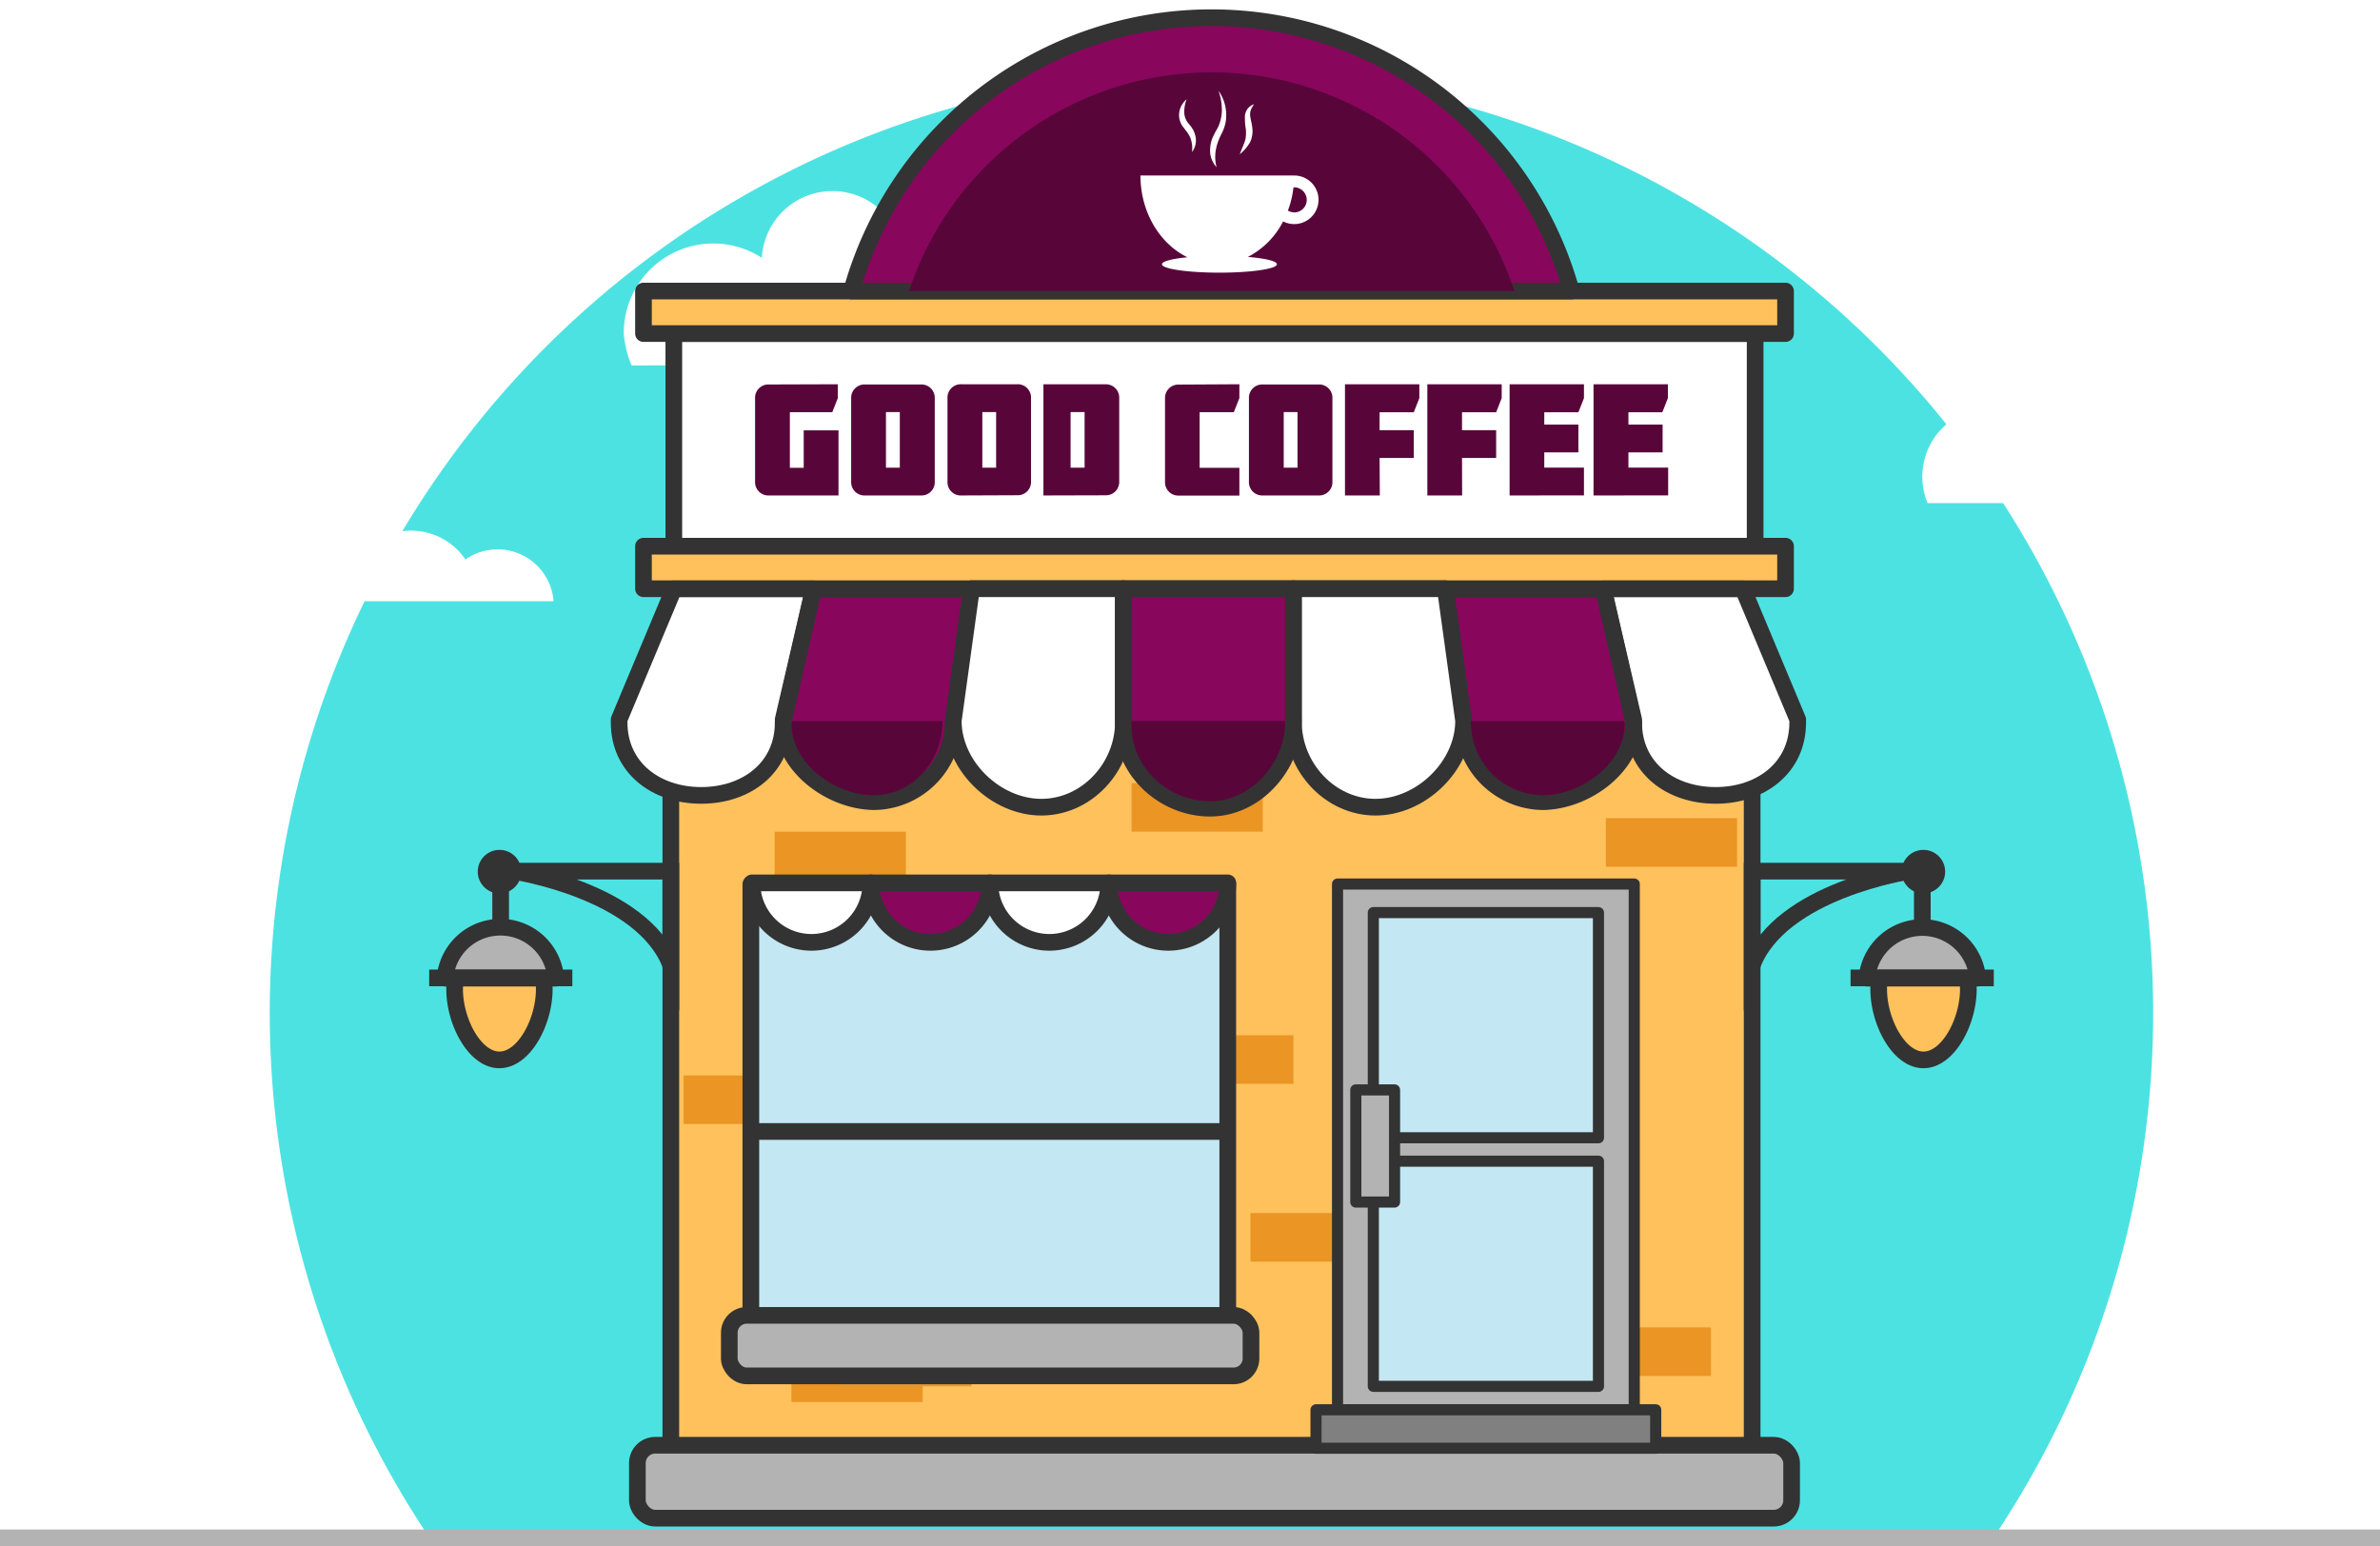<svg xmlns="http://www.w3.org/2000/svg" width="428.23" height="278.21" viewBox="0 0 428.23 278.21"><defs><style>      .cls-1 {        fill: #4de2e2;      }      .cls-14, .cls-2 {        fill: none;      }      .cls-2 {        stroke: #b3b3b3;      }      .cls-10, .cls-11, .cls-13, .cls-16, .cls-17, .cls-18, .cls-2, .cls-6, .cls-9 {        stroke-linejoin: round;      }      .cls-10, .cls-11, .cls-13, .cls-14, .cls-2, .cls-6, .cls-9 {        stroke-width: 3px;      }      .cls-3, .cls-9 {        fill: #fff;      }      .cls-4 {        opacity: 0.5;      }      .cls-11, .cls-5 {        fill: #89065d;      }      .cls-6 {        fill: #ffc15c;      }      .cls-10, .cls-11, .cls-13, .cls-14, .cls-16, .cls-17, .cls-18, .cls-6, .cls-9 {        stroke: #333;      }      .cls-7 {        fill: #ea9524;      }      .cls-8 {        fill: #dd9936;      }      .cls-10, .cls-16 {        fill: #b3b3b3;      }      .cls-12 {        fill: #58063a;      }      .cls-13, .cls-17 {        fill: #c3e7f3;      }      .cls-14 {        stroke-miterlimit: 10;      }      .cls-15 {        fill: #333;      }      .cls-16, .cls-17, .cls-18 {        stroke-width: 2px;      }      .cls-18 {        fill: gray;      }    </style></defs><g id="Layer_2" data-name="Layer 2"><g id="Layer_1-2" data-name="Layer 1"><g><g><path class="cls-1" d="M358.71,276.64a169.44,169.44,0,1,0-281.47,0Z"></path><line class="cls-2" y1="276.71" x2="428.23" y2="276.71"></line></g><path class="cls-3" d="M242.68,25.91a14.94,14.94,0,0,0,1.16-4.8A13.28,13.28,0,0,0,223.34,10a10.49,10.49,0,0,0-21,.54,10.19,10.19,0,0,0,.08,1.24h-.08a7.1,7.1,0,0,0,0,14.19Z"></path><path class="cls-3" d="M288.24,57A16.29,16.29,0,0,0,260.3,73.65a11.69,11.69,0,0,0-15.66,3.47A10,10,0,0,0,229,84.55h79.5a23.61,23.61,0,0,0,.48-4.72A22.9,22.9,0,0,0,288.24,57Z"></path><path class="cls-3" d="M113.64,65.75a18.25,18.25,0,0,1-1.41-5.83,16.11,16.11,0,0,1,24.85-13.53A12.72,12.72,0,0,1,162.5,47a14.74,14.74,0,0,1-.09,1.5h.09a8.61,8.61,0,0,1,0,17.21Z"></path><path class="cls-3" d="M394.21,70.25a12,12,0,0,0-20.76-.14,8,8,0,0,0-12.82,3.48,12.08,12.08,0,0,0-2.35-.23,12.41,12.41,0,0,0-12.4,12.41,12.53,12.53,0,0,0,.94,4.75h62.29c0-.19,0-.38,0-.58A20.47,20.47,0,0,0,394.21,70.25Z"></path><path class="cls-3" d="M39.62,80.33A16.49,16.49,0,0,1,67.89,97.16a11.81,11.81,0,0,1,15.85,3.51,10.1,10.1,0,0,1,15.86,7.51H19.16a23.46,23.46,0,0,1-.49-4.77A23.19,23.19,0,0,1,39.62,80.33Z"></path><g class="cls-4"><rect class="cls-5" x="162.43" y="247.93" width="0.15" height="0.3"></rect></g><g><g><rect class="cls-6" x="120.7" y="129.43" width="194.56" height="131.17"></rect><rect class="cls-7" x="139.38" y="149.65" width="23.61" height="8.74"></rect><rect class="cls-7" x="224.99" y="218.27" width="23.61" height="8.74"></rect><rect class="cls-7" x="284.24" y="238.84" width="23.61" height="8.74"></rect><rect class="cls-7" x="288.94" y="147.22" width="23.61" height="8.74"></rect><rect class="cls-7" x="123" y="193.51" width="23.61" height="8.74"></rect><rect class="cls-7" x="142.4" y="243.21" width="23.61" height="9.06"></rect><rect class="cls-8" x="151.19" y="240.71" width="23.61" height="8.74"></rect><rect class="cls-8" x="266.68" y="249.27" width="23.61" height="8.74"></rect><rect class="cls-7" x="203.6" y="140.9" width="23.61" height="8.74"></rect><rect class="cls-7" x="209.11" y="186.28" width="23.61" height="8.74"></rect><rect class="cls-9" x="121.24" y="60.02" width="194.56" height="38.26"></rect><rect class="cls-6" x="115.78" y="52.37" width="205.49" height="7.65"></rect><rect class="cls-6" x="115.78" y="98.28" width="205.49" height="7.65"></rect><rect class="cls-10" x="114.68" y="260.05" width="207.68" height="13.12" rx="3.21"></rect><g><path class="cls-11" d="M153.22,52.37H282.73a67.22,67.22,0,0,0-129.51,0Z"></path><path class="cls-12" d="M163.5,52.37h109a57.38,57.38,0,0,0-108.95,0Z"></path></g><path class="cls-9" d="M140.92,130c0,8.15-6.61,13.12-14.76,13.12s-14.76-5-14.76-13.12v-.54l9.84-23.5h25.14l-5.46,23.5Z"></path><path class="cls-11" d="M140.92,130l5.46-24H174.8l-3.28,23.77a14.44,14.44,0,0,1-14.21,14.48C149.46,144.18,140.92,137.82,140.92,130Z"></path><path class="cls-9" d="M171.52,129.7l3.28-23.77h27.33v24c0,8.15-6.61,15.31-14.76,15.31S171.52,137.88,171.52,129.7Z"></path><path class="cls-9" d="M293.94,130c0,8.15,6.61,13.12,14.76,13.12s14.76-5,14.76-13.12v-.54l-9.84-23.5H288.48l5.46,23.5Z"></path><path class="cls-11" d="M293.94,130l-5.46-24H260.06l3.28,23.77a14.44,14.44,0,0,0,14.21,14.48C285.4,144.18,293.94,137.82,293.94,130Z"></path><path class="cls-9" d="M263.34,129.7l-3.28-23.77H232.73v24c0,8.15,6.61,15.31,14.76,15.31S263.34,137.88,263.34,129.7Z"></path><path class="cls-11" d="M232.73,129.52c0,8.23-6.75,15.9-15,15.9s-15.62-6.67-15.62-14.91V105.93h30.6v23.59Z"></path><rect class="cls-13" x="135.1" y="159.07" width="85.81" height="77.61"></rect><line class="cls-13" x1="134.81" y1="203.59" x2="221.21" y2="203.59"></line><g><path class="cls-12" d="M264.67,130a13.06,13.06,0,0,0,12.85,13.09c7.09,0,14.82-5.75,14.82-12.84l-.11-.5H264.64Z"></path><path class="cls-12" d="M217.72,144.18c7.44,0,13.54-6.93,13.54-14.38v-.08H203.6v1C203.6,138.15,210.27,144.18,217.72,144.18Z"></path><path class="cls-12" d="M142.51,129.75l-.11.49c0,7.1,7.72,12.85,14.82,12.85s12.36-6.24,12.36-13.34H142.51Z"></path></g><g><path class="cls-9" d="M146,169.56a10.7,10.7,0,0,0,10.7-10.7H135.3A10.7,10.7,0,0,0,146,169.56Z"></path><path class="cls-11" d="M167.41,169.56a10.7,10.7,0,0,0,10.7-10.7H156.7A10.71,10.71,0,0,0,167.41,169.56Z"></path><path class="cls-9" d="M188.81,169.56a10.7,10.7,0,0,0,10.7-10.7h-21.4A10.7,10.7,0,0,0,188.81,169.56Z"></path><path class="cls-11" d="M210.22,169.56a10.7,10.7,0,0,0,10.7-10.7H199.51A10.7,10.7,0,0,0,210.22,169.56Z"></path></g><rect class="cls-10" x="131.22" y="236.68" width="93.87" height="10.89" rx="3.13"></rect><g><path class="cls-14" d="M120.7,173.7c-5.11-13.49-28.42-16.95-28.42-16.95H120.7Z"></path><circle class="cls-15" cx="89.88" cy="156.84" r="3.92"></circle><line class="cls-14" x1="90.08" y1="159.42" x2="90.08" y2="166.2"></line><path class="cls-10" d="M100,176a10,10,0,0,0-19.93,0Z"></path><line class="cls-14" x1="102.98" y1="175.96" x2="77.22" y2="175.96"></line><path class="cls-6" d="M97.78,176a14.18,14.18,0,0,1,.15,2c0,5.81-3.62,12.71-8.07,12.71s-8.06-6.9-8.06-12.71a14.2,14.2,0,0,1,.14-2Z"></path></g><g><path class="cls-14" d="M315.26,173.7c5.1-13.49,28.42-16.95,28.42-16.95H315.26Z"></path><circle class="cls-15" cx="346.07" cy="156.84" r="3.92"></circle><line class="cls-14" x1="345.88" y1="159.42" x2="345.88" y2="166.2"></line><path class="cls-10" d="M335.92,176a10,10,0,0,1,19.92,0Z"></path><line class="cls-14" x1="332.97" y1="175.96" x2="358.74" y2="175.96"></line><path class="cls-6" d="M338.18,176a12.81,12.81,0,0,0-.15,2c0,5.81,3.61,12.71,8.06,12.71s8.07-6.9,8.07-12.71a14.18,14.18,0,0,0-.15-2Z"></path></g><rect class="cls-16" x="240.66" y="159.07" width="53.39" height="94.6"></rect><rect class="cls-17" x="247.1" y="164.21" width="40.51" height="40.51"></rect><rect class="cls-17" x="247.1" y="208.94" width="40.51" height="40.51"></rect><rect class="cls-18" x="236.79" y="253.67" width="61.12" height="6.92"></rect><rect class="cls-16" x="243.95" y="196.11" width="6.97" height="20.18"></rect></g><g><path class="cls-3" d="M232.86,31.58H205.2c0,6.61,3.48,12.29,8.45,14.71-2.76.27-4.58.73-4.58,1.26,0,.83,4.63,1.51,10.34,1.51s10.34-.68,10.34-1.51c0-.57-2.11-1.06-5.22-1.32a14.71,14.71,0,0,0,6.34-6.39,4.43,4.43,0,0,0,2,.48,4.37,4.37,0,0,0,0-8.74Zm0,6.63a2.21,2.21,0,0,1-1.13-.32,16.8,16.8,0,0,0,1-4.18l.13,0a2.26,2.26,0,0,1,0,4.52Z"></path><path class="cls-3" d="M213.5,17.87a6.44,6.44,0,0,0-.42,2.4,3.19,3.19,0,0,0,.81,2l.41.51a6.33,6.33,0,0,1,.39.61,4.67,4.67,0,0,1,.45,1.35,3.42,3.42,0,0,1-.67,2.62,5.23,5.23,0,0,0-.23-2.4,5.07,5.07,0,0,0-.52-1,4.83,4.83,0,0,0-.34-.45L213,23a3.66,3.66,0,0,1-.71-1.3,3.5,3.5,0,0,1-.11-1.47A3.76,3.76,0,0,1,213.5,17.87Z"></path><path class="cls-3" d="M219.24,16.34a7.36,7.36,0,0,1,1.33,3.41,7,7,0,0,1-.51,3.75c-.28.62-.55,1.09-.75,1.61a8.76,8.76,0,0,0-.49,1.58,7.27,7.27,0,0,0,.08,3.4,4.44,4.44,0,0,1-1.14-3.55,5.53,5.53,0,0,1,.47-1.88,15.87,15.87,0,0,1,.85-1.61,7.47,7.47,0,0,0,.77-3.25A10.18,10.18,0,0,0,219.24,16.34Z"></path><path class="cls-3" d="M223.08,27.75c.28-.8.63-1.55.89-2.29a4.43,4.43,0,0,0,.14-.51,4.87,4.87,0,0,0,.06-.55,6.8,6.8,0,0,0,0-1.1,12.18,12.18,0,0,1-.17-2.51,2.6,2.6,0,0,1,.55-1.31,2.75,2.75,0,0,1,1.1-.74,4.86,4.86,0,0,0-.59,1.05,2.42,2.42,0,0,0-.12,1c.06.7.34,1.49.4,2.38a4.4,4.4,0,0,1-.07,1.35,5.33,5.33,0,0,1-.17.66,4.11,4.11,0,0,1-.31.63A8.09,8.09,0,0,1,223.08,27.75Z"></path></g><g><path class="cls-12" d="M150.75,69.14v2.49l-1,2.54h-7.63v10h2.49V77.43h6.26V89.15h-12.5a2.39,2.39,0,0,1-2.51-2.48v-15a2.39,2.39,0,0,1,2.51-2.49Z"></path><path class="cls-12" d="M155.67,89.15a2.39,2.39,0,0,1-2.52-2.48v-15a2.4,2.4,0,0,1,2.52-2.49h10a2.4,2.4,0,0,1,2.52,2.49v15a2.39,2.39,0,0,1-2.52,2.48Zm3.74-15v10h2.49v-10Z"></path><path class="cls-12" d="M173,89.15a2.39,2.39,0,0,1-2.52-2.48v-15A2.4,2.4,0,0,1,173,69.14h10a2.39,2.39,0,0,1,2.51,2.49v15a2.39,2.39,0,0,1-2.51,2.48Zm3.75-15v10h2.48v-10Z"></path><path class="cls-12" d="M187.74,89.15v-20h11.15a2.39,2.39,0,0,1,2.49,2.49v15a2.39,2.39,0,0,1-2.49,2.48Zm4.89-5h2.52v-10h-2.52Z"></path><path class="cls-12" d="M223,69.14v2.49l-1,2.54h-6.15v10H223v5H212.14a2.39,2.39,0,0,1-2.52-2.48v-15a2.4,2.4,0,0,1,2.52-2.49Z"></path><path class="cls-12" d="M227.23,89.15a2.39,2.39,0,0,1-2.51-2.48v-15a2.39,2.39,0,0,1,2.51-2.49h10a2.39,2.39,0,0,1,2.51,2.49v15a2.39,2.39,0,0,1-2.51,2.48Zm3.75-15v10h2.48v-10Z"></path><path class="cls-12" d="M248.27,89.15H242v-20h13.38v2.49l-1,2.54h-6.15V77.4h6.15v5h-6.15Z"></path><path class="cls-12" d="M263.08,89.15h-6.26v-20H270.2v2.49l-1,2.54h-6.14V77.4h6.14v5h-6.14Z"></path><path class="cls-12" d="M271.62,89.15v-20H285v2.49l-1,2.54h-6.14V76.4H284v5h-6.14v2.74H285v5Z"></path><path class="cls-12" d="M286.72,89.15v-20H300.1v2.49l-1,2.54H293V76.4h6.15v5H293v2.74h7.15v5Z"></path></g></g></g></g></g></svg>